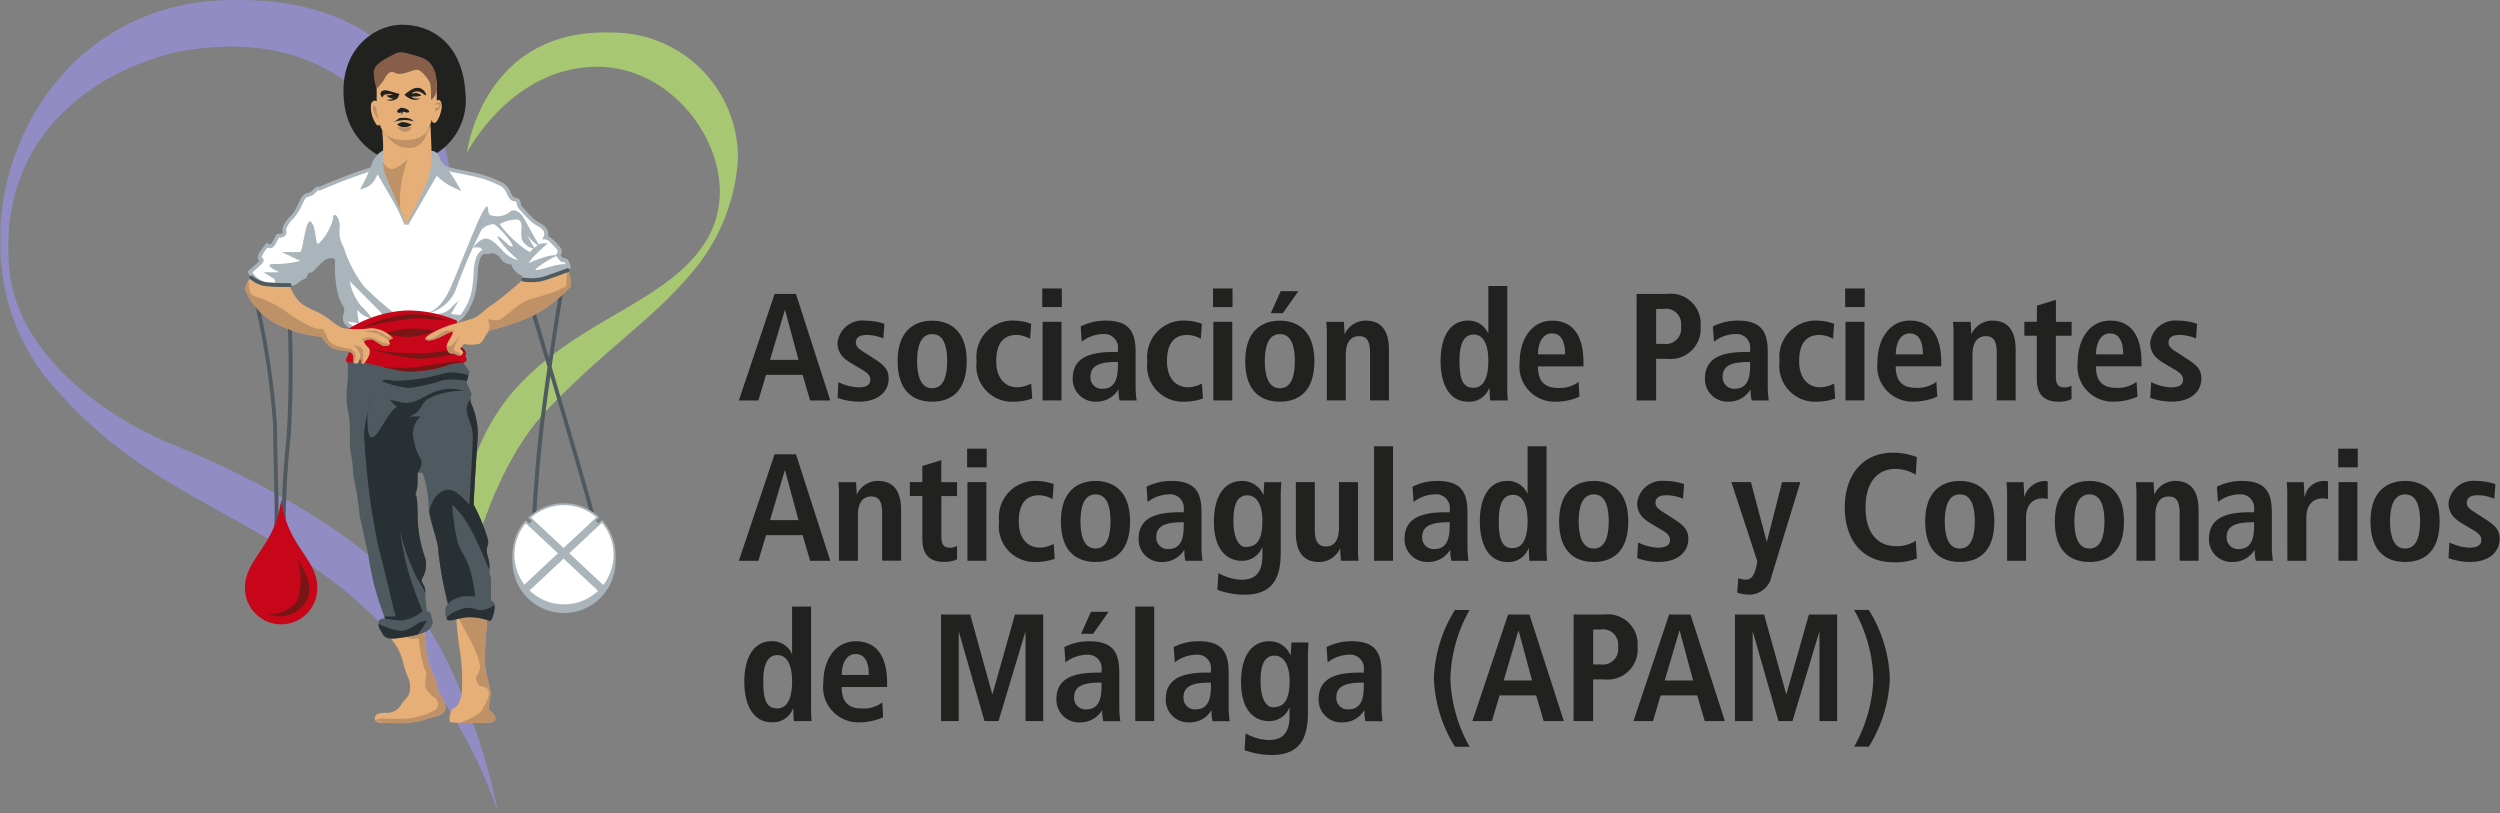 <svg xmlns="http://www.w3.org/2000/svg" xmlns:xlink="http://www.w3.org/1999/xlink" width="124.841" height="40.597" viewBox="0 0 124.841 40.597">
  <rect x="0" y="0" width="124.841" height="40.597" fill="#808080" stroke="none"/>
  <defs>
    <clipPath id="clip-path">
      <rect id="Rectángulo_3518" data-name="Rectángulo 3518" width="124.818" height="40.597" fill="none"/>
    </clipPath>
    <clipPath id="clip-path-2">
      <rect id="Rectángulo_3519" data-name="Rectángulo 3519" width="124.841" height="40.597" fill="none"/>
    </clipPath>
    <clipPath id="clip-path-3">
      <path id="Trazado_13350" data-name="Trazado 13350" d="M13.314,4.739a26.391,26.391,0,0,0-2.8,1.039c-.217,0-.133-.009-.322.176s-.395.1-.516.31a4.861,4.861,0,0,1-.539.934,1.516,1.516,0,0,0-.354.454c-.133.231.052.361-.133.455a.255.255,0,0,1-.174.034c-.043,0-.068-.009-.11.062a1.912,1.912,0,0,1-.242.418c-.107.109-.254,0-.254,0s-.375.432-.375.591.229.073,0,.3-.486.434-.486.434a1.259,1.259,0,0,0,.836.614,2.247,2.247,0,0,0,1.042-.1s.269.158.427,0a1.631,1.631,0,0,1,.436-.277.668.668,0,0,1,.16-.276c.05-.052.062-.037.078-.025s.048.032.171-.092c.219-.217.55-.626.875-.626s.329.073.329.5a5.354,5.354,0,0,0,.157,1.443c.135.438.3.519.3.728s-.151.516,0,.669a2.233,2.233,0,0,0,.366.279l4.852-.171a5.283,5.283,0,0,0,.571-.461,2.953,2.953,0,0,0,.607-1.418,7.684,7.684,0,0,1,.206-1.517c.146-.253.181-.253.375-.253s.231-.1.486,0,.267.228.422.382a.663.663,0,0,0,.452.137.52.52,0,0,0,.158.352,1.359,1.359,0,0,0,.375.254v.146a3.49,3.49,0,0,0,1.146-.1,9.249,9.249,0,0,0,1.039-.377s.1-.059,0-.231-.075-.171-.269-.171a1.4,1.4,0,0,1-.206-.245s.162-.2.012-.352-.432-.532-.644-.532a.4.4,0,0,0-.094-.471c-.233-.229-.317-.144-.7-.532s-.292-.329-.438-.475-.044-.423-.308-.423-.286-.571-.626-.74a5.757,5.757,0,0,0-1.539-.534,9.4,9.4,0,0,1-1.327-.311,4.777,4.777,0,0,0-1.09-.073c-1.014,0-2.332.073-2.332.073" transform="translate(-7.012 -4.666)" fill="none"/>
    </clipPath>
    <clipPath id="clip-path-5">
      <path id="Trazado_13372" data-name="Trazado 13372" d="M11.321,18.166a2.775,2.775,0,0,1,.617,1.231c.237.87.34.745.34,1.227s-.26.528-.42.8a.81.81,0,0,1-.76.448c-.375,0-.575.05-.575.286s.3.213.735.213a5.183,5.183,0,0,0,1.546-.1c.822-.3,1.026-.212,1.211-.53s-.4-.843-.4-1.247c0-.256-.3-.631-.452-1.284a8.353,8.353,0,0,1-.158-1.6Z" transform="translate(-10.524 -17.62)" fill="none"/>
    </clipPath>
    <clipPath id="clip-path-7">
      <path id="Trazado_13375" data-name="Trazado 13375" d="M13.142,19.062A10.028,10.028,0,0,1,13.237,21c0,.285-.141.82-.363.893s-.324.619-.213.726a13.159,13.159,0,0,0,2.086,0s.242-.1.137-.285a.986.986,0,0,0-.29-.329,3.017,3.017,0,0,1,.06-.658c.094-.322-.276-1.081-.276-1.805,0-.534.13-2.149.13-2.149l-1.553-.123a15.007,15.007,0,0,0,.187,1.8" transform="translate(-12.616 -17.265)" fill="none"/>
    </clipPath>
    <clipPath id="clip-path-9">
      <path id="Trazado_13382" data-name="Trazado 13382" d="M9.8,11.162a4.646,4.646,0,0,0,0,1.587c.18.64.027,1.51.158,2.172s.039.717.189,1.416.251,1.7.251,1.7.3,1.286.43,1.946a13.328,13.328,0,0,0,.832,3.116c-.3,0-.322.151-.322.151a.609.609,0,0,0,.114.473c.178.3.155.5,1.266.3.729-.128,1.071-.212,1.243-.512s0-.39,0-.55a.222.222,0,0,0-.226-.228s-.069-.658-.069-1-.285-.413-.142-.66a1.294,1.294,0,0,0,.139-.984,6.441,6.441,0,0,1-.381-2.211c0-.969-.114-.962-.114-.962a1.7,1.7,0,0,0,.114-.607v-.489h.242a5.074,5.074,0,0,1,.306,1.587c0,.793.491,1.736.491,2.38a18.926,18.926,0,0,0,.473,2.569l-.125.215a1.115,1.115,0,0,0,.069.559c.112.2.594-.094,1.135-.094a2.961,2.961,0,0,1,.978.171s.119.139.249-.43-.155-.571-.155-.571v-.85a1.31,1.31,0,0,0-.084-.58,1.871,1.871,0,0,0-.085-.808c-.148-.534.137-.414-.009-.907a9.367,9.367,0,0,0-.69-1.652s.1-1.958.208-3.325a3.8,3.8,0,0,0-.361-1.8.929.929,0,0,1,.059-.406l-.256-.576.146-.521-.438-.647L9.8,9.992Z" transform="translate(-9.722 -9.992)" fill="none"/>
    </clipPath>
    <clipPath id="clip-path-11">
      <path id="Trazado_13388" data-name="Trazado 13388" d="M9.856,9.623s.087.7.087.914a1.75,1.75,0,0,1-.226.6c0,.336.279.125.544.125s1.555.37,2.353.494a5.848,5.848,0,0,0,2.295-.347c.567-.151.7,0,.8-.169s-.1-.169-.014-.311-.215-.374-.215-.374l-.233-1.332a6.273,6.273,0,0,0-2.519-.507,6.062,6.062,0,0,0-2.869.907" transform="translate(-9.717 -8.716)" fill="none"/>
    </clipPath>
    <clipPath id="clip-path-13">
      <path id="Trazado_13395" data-name="Trazado 13395" d="M6.876,8.373A3.377,3.377,0,0,0,8.445,10.1a6.1,6.1,0,0,0,2.28.655,1.137,1.137,0,0,0,.722.635c.349.092.511.021.585.092.037.037.116.03.18.094.185.187-.025.454.165.511.217.066.254-.322.254-.322s.048.459.187.32.427-.582.217-.792-.217-.32-.217-.32a.782.782,0,0,1,.349-.091c.19,0,.471.329.712.329s.24-.141.24-.141l-.075-.125.219-.123a1.539,1.539,0,0,0-1.1-.5,4.632,4.632,0,0,1-1.37,0c-.438-.135-.7-.543-1.339-.824S9.589,9.1,9.3,8.6l-.226-.425L9,8.143A2.485,2.485,0,0,1,7.828,8.2a1.464,1.464,0,0,1-.647-.418,1.329,1.329,0,0,0-.3.589" transform="translate(-6.876 -7.784)" fill="none"/>
    </clipPath>
    <clipPath id="clip-path-15">
      <path id="Trazado_13400" data-name="Trazado 13400" d="M17.928,7.987a3.908,3.908,0,0,1-1.1.068c-.3.263-1.169,1.016-1.514,1.234-.422.265-.663.608-1.06.731s-.5.139-1.012.29-1.373.576-1.291.717.438.032.687-.082.607-.331.671-.265-.3.53-.3.7.092.366.213.366h.178a.293.293,0,0,0,.219.1c.137,0,.146-.014.2-.112s-.137-.221-.137-.221l.187-.242a1.861,1.861,0,0,0,.751,0c.244-.1.352-.592.585-.688a12.278,12.278,0,0,0,2.142-.744,7.355,7.355,0,0,0,1.811-1.389c.089-.157.057-.315,0-.6a1.469,1.469,0,0,0-.091-.274s-.518.215-1.133.4" transform="translate(-11.942 -7.583)" fill="none"/>
    </clipPath>
  </defs>
  <g id="APAM" transform="translate(0 0)">
    <g id="Grupo_5333" data-name="Grupo 5333" transform="translate(0.023 0)">
      <g id="Grupo_5332" data-name="Grupo 5332" clip-path="url(#clip-path)">
        <path id="Trazado_13343" data-name="Trazado 13343" d="M13.347,6.907S14.137.683,20.6.918A6.253,6.253,0,0,1,26.88,7.254a9.67,9.67,0,0,1-2.353,5.715c-1.99,2.348-4.187,3.682-7.115,6.724-3.479,3.614-4.456,10.454-4.456,10.454s-1.169-7.076,2.9-11.528c3.228-3.531,7.876-4.312,9.605-7.6,1.795-3.413-1.354-8.394-5.6-8.394-4.3,0-6.51,4.282-6.51,4.282" transform="translate(9.946 0.709)" fill="#a8c773" fill-rule="evenodd"/>
        <path id="Trazado_13344" data-name="Trazado 13344" d="M22.487,15.107c.82-5.5.279-15.539-11.352-15.093C1.016.4-3.05,12.548,2.487,19.083c4.468,5.274,8.976,6.1,14.237,10.02a24.774,24.774,0,0,1,8.134,11.434s-1.17-6.678-4.925-11.309c-1.955-2.414-6.978-5.278-11.176-6.973S.97,17.334.513,13.762C-.281,7.583,3.873,3.8,8.78,2.61c9.392-1.832,13.165,5.6,13.707,12.5" transform="translate(-0.023 -0.001)" fill="#918cc3" fill-rule="evenodd"/>
      </g>
    </g>
    <g id="Grupo_5335" data-name="Grupo 5335" transform="translate(0 0)">
      <g id="Grupo_5334" data-name="Grupo 5334" clip-path="url(#clip-path-2)">
        <path id="Trazado_13345" data-name="Trazado 13345" d="M11.687,7.364A3.374,3.374,0,0,1,9.673,4.525C9.383,1.91,11.223.695,12.557.695c1.7,0,3.07,1.158,3.177,3.465a3.126,3.126,0,0,1-1.478,2.974c-1.692,1.042-2.569.229-2.569.229" transform="translate(7.51 0.541)" fill="#212120"/>
        <path id="Trazado_13346" data-name="Trazado 13346" d="M13.314,4.738a26.1,26.1,0,0,0-2.8,1.041c-.219,0-.133-.012-.322.176s-.395.1-.516.31a4.929,4.929,0,0,1-.539.934,1.46,1.46,0,0,0-.352.454c-.133.229.05.361-.133.455s-.21-.037-.285.094a2.006,2.006,0,0,1-.244.42c-.107.107-.254,0-.254,0s-.375.432-.375.591.229.071,0,.3-.486.436-.486.436a1.259,1.259,0,0,0,.836.612,2.27,2.27,0,0,0,1.044-.1s.267.158.425,0a1.659,1.659,0,0,1,.436-.279.665.665,0,0,1,.158-.274c.117-.117.034.1.253-.117s.548-.628.875-.628.327.073.327.5a5.365,5.365,0,0,0,.158,1.443c.133.438.3.519.3.728s-.153.514,0,.669a2.2,2.2,0,0,0,.366.277l4.852-.169a5.337,5.337,0,0,0,.569-.461,2.953,2.953,0,0,0,.607-1.419,7.662,7.662,0,0,1,.206-1.516c.146-.254.181-.254.377-.254s.229-.094.484,0,.265.229.422.384a.675.675,0,0,0,.452.137.517.517,0,0,0,.158.35,1.388,1.388,0,0,0,.375.256v.144a3.435,3.435,0,0,0,1.146-.1,9.045,9.045,0,0,0,1.039-.375s.1-.06,0-.231-.073-.173-.267-.173a1.3,1.3,0,0,1-.208-.245s.162-.2.012-.35-.432-.532-.644-.532a.4.4,0,0,0-.094-.471c-.231-.229-.317-.146-.7-.534s-.292-.327-.438-.473-.044-.425-.306-.425-.288-.569-.628-.74a5.816,5.816,0,0,0-1.54-.534,9.385,9.385,0,0,1-1.323-.311,24.2,24.2,0,0,0-3.424,0" transform="translate(5.461 3.634)" fill="#fff"/>
      </g>
    </g>
    <g id="Grupo_5337" data-name="Grupo 5337" transform="translate(12.473 8.299)">
      <g id="Grupo_5336" data-name="Grupo 5336" clip-path="url(#clip-path-3)">
        <path id="Trazado_13347" data-name="Trazado 13347" d="M12.158,11.445l-.905-.125-.635-2.707L9.362,9.57,8.019,9.554l-.078-.315L7.4,8.9h.8s-.969-.413-.237-.413a5.019,5.019,0,0,0,1.263-.153l-.911-.441h.911c.141,0,.265-1.786.548-1.5s.194,1.256.388,1.06a2.588,2.588,0,0,0,.708-1.236c0-.39.336-.125.336.441a1.461,1.461,0,0,0,.189.98,6.306,6.306,0,0,0,1.021,1.973c.64.64,1.444,1.29,1.444,1.29l.213.194-.6.107s.1.018-.555-.637L11.7,9.341a2.7,2.7,0,0,0,.566,1.238,3.632,3.632,0,0,1,.535.619.988.988,0,0,1-.639-.343c-.164-.283,0,.591,0,.591" transform="translate(-6.71 -3.604)" fill="#a9b4bb"/>
        <path id="Trazado_13348" data-name="Trazado 13348" d="M11.861,11.169s.813.053,1.414-1.343,1.272-3.2,1.608-3.782.183.014.336.169a.978.978,0,0,0,.989-.135c.221-.221.5.034.6.135s.4.7.566.978l.375.653a3.2,3.2,0,0,1-.676-.617c-.139-.238.4.687.4.687a.87.87,0,0,1-.608-.386c-.2-.34.141-1.078-.318-1.078a1.729,1.729,0,0,0-.831.233,4.849,4.849,0,0,0,.6.687,4.776,4.776,0,0,0,.9.706s.407-.439.655-.439h.245s-.265.228-.566.528a2.692,2.692,0,0,0-.395.462s.413-.18.8-.3a1.791,1.791,0,0,1,.667-.092,5.186,5.186,0,0,0-1.11.69c-.116.2.884-.244,1.414-.244s.53.372.53.372l-2.723.617L14.9,8.464s.053-.619-.229-.619h-.283s.334-.441.617-.441.5.231.815.548a1.5,1.5,0,0,0,.831.53,5.564,5.564,0,0,1-.991-1.06c-.244-.422.494.3.494.3.69.425-.555-1.039-.738-1.039a.882.882,0,0,0-.6.261,26.7,26.7,0,0,0-1.24,2.864,1.954,1.954,0,0,1-1.711,1.361" transform="translate(-3.236 -3.787)" fill="#a9b4bb"/>
        <path id="Trazado_13349" data-name="Trazado 13349" d="M12.214,9.118a1.056,1.056,0,0,0,.715-.229c.256-.256.477-.461.477-.461l-.4.69.929.1-.639.631Z" transform="translate(-2.961 -1.736)" fill="#a9b4bb"/>
      </g>
    </g>
    <g id="Grupo_5339" data-name="Grupo 5339" transform="translate(0 0)">
      <g id="Grupo_5338" data-name="Grupo 5338" clip-path="url(#clip-path-2)">
        <path id="Trazado_13351" data-name="Trazado 13351" d="M12.221,12.917,12.2,12.9a2.316,2.316,0,0,1-.386-.293.564.564,0,0,1-.059-.532,1.09,1.09,0,0,0,.03-.206.442.442,0,0,0-.087-.229,2.03,2.03,0,0,1-.208-.47A5.232,5.232,0,0,1,11.324,9.7c0-.4,0-.4-.231-.4s-.505.283-.7.489l-.1.11c-.082.082-.169.157-.258.123a.579.579,0,0,0-.128.224l-.012.046-.043.018a1.626,1.626,0,0,0-.406.26.438.438,0,0,1-.5.037,2.4,2.4,0,0,1-1.051.092,1.352,1.352,0,0,1-.907-.663l-.037-.069.062-.052s.253-.2.477-.429c.028-.028.046-.05.059-.064a.2.2,0,0,1-.087-.171c0-.18.306-.546.4-.653l.059-.068.071.052s.084.057.13.011a.964.964,0,0,0,.153-.254c.025-.052.048-.1.075-.146a.182.182,0,0,1,.2-.109.181.181,0,0,0,.121-.023c.039-.02.039-.02.032-.094a.5.5,0,0,1,.062-.324,1.54,1.54,0,0,1,.368-.473,2.883,2.883,0,0,0,.395-.663c.05-.1.092-.189.128-.251a.458.458,0,0,1,.308-.213.454.454,0,0,0,.224-.116c.046-.046.075-.08.1-.1.082-.094.109-.1.26-.1h.009a26.872,26.872,0,0,1,2.793-1.037l.023,0a23.12,23.12,0,0,1,3.461.005,3.865,3.865,0,0,0,.678.178c.149.028.343.066.635.13a5.9,5.9,0,0,1,1.564.543.969.969,0,0,1,.384.473c.066.132.126.256.2.256.235,0,.277.174.306.29a.354.354,0,0,0,.069.164,1.182,1.182,0,0,1,.109.121,3.734,3.734,0,0,0,.329.352,1.686,1.686,0,0,0,.427.331,1.062,1.062,0,0,1,.276.2.506.506,0,0,1,.153.47,1.581,1.581,0,0,1,.48.416q.061.069.107.117a.337.337,0,0,1,.036.418,1.557,1.557,0,0,0,.132.149.248.248,0,0,1,.279.165l.03.055c.117.2.028.326-.034.363a9.369,9.369,0,0,1-1.06.386,3.58,3.58,0,0,1-1.183.1l-.087-.009v-.173a1.426,1.426,0,0,1-.349-.247.628.628,0,0,1-.174-.324.678.678,0,0,1-.434-.164,1.24,1.24,0,0,1-.128-.153.485.485,0,0,0-.26-.208.355.355,0,0,0-.265-.02.76.76,0,0,1-.185.025c-.174,0-.174,0-.293.2a2.271,2.271,0,0,0-.121.758c-.016.222-.034.475-.073.726a3.046,3.046,0,0,1-.633,1.473,5.417,5.417,0,0,1-.583.471l-.023.016Zm-1.128-3.81c.425,0,.425.174.425.594a5.136,5.136,0,0,0,.153,1.416,1.877,1.877,0,0,0,.192.427.631.631,0,0,1,.114.327,1.2,1.2,0,0,1-.036.245c-.03.142-.06.288.007.356a2.124,2.124,0,0,0,.322.249l4.794-.169a4.861,4.861,0,0,0,.535-.434,2.842,2.842,0,0,0,.578-1.364c.037-.242.055-.491.071-.71A2.24,2.24,0,0,1,18.4,9.2c.158-.276.224-.3.461-.3A.535.535,0,0,0,19,8.883a.531.531,0,0,1,.377.027.678.678,0,0,1,.349.274.864.864,0,0,0,.109.132.561.561,0,0,0,.377.107l.107-.005,0,.107a.424.424,0,0,0,.128.279,1.291,1.291,0,0,0,.347.235l.059.025v.119a3.336,3.336,0,0,0,1.021-.1,9.3,9.3,0,0,0,1.01-.365c0-.011.005-.043-.028-.1l-.032-.055a.4.4,0,0,0-.039-.064.8.8,0,0,0-.112,0h-.041L22.6,9.465a1.314,1.314,0,0,1-.222-.265l-.034-.059.043-.052c.009-.012.1-.137.02-.221l-.116-.125c-.126-.142-.336-.379-.461-.379h-.165l.08-.144a.3.3,0,0,0-.078-.356.9.9,0,0,0-.233-.171,1.78,1.78,0,0,1-.47-.363,4.279,4.279,0,0,1-.345-.368.871.871,0,0,0-.092-.1A.508.508,0,0,1,20.4,6.6c-.028-.121-.041-.142-.117-.142-.192,0-.285-.185-.374-.363a.779.779,0,0,0-.3-.386A5.6,5.6,0,0,0,18.1,5.187c-.29-.064-.482-.1-.63-.13a3.923,3.923,0,0,1-.706-.185,22.08,22.08,0,0,0-3.374,0,26.072,26.072,0,0,0-2.768,1.03l-.021.012h-.06a.368.368,0,0,0-.084,0l-.027.032c-.023.027-.055.064-.107.114a.658.658,0,0,1-.3.165c-.1.028-.153.048-.2.123s-.076.144-.123.24a2.939,2.939,0,0,1-.432.715,1.426,1.426,0,0,0-.338.432.3.3,0,0,0-.036.21.25.25,0,0,1-.137.285.366.366,0,0,1-.235.044l0,0-.009.012c-.023.041-.044.087-.068.133a1.065,1.065,0,0,1-.19.308.272.272,0,0,1-.3.053,1.518,1.518,0,0,0-.3.468c0,.011,0,.011.023.027a.163.163,0,0,1,.08.119c.005.073-.046.141-.13.226-.164.162-.336.311-.427.388a1.131,1.131,0,0,0,.724.5,2.224,2.224,0,0,0,.994-.1l.043-.018L9,10.418s.206.116.306.016a1.661,1.661,0,0,1,.427-.281A.78.78,0,0,1,9.9,9.879a.158.158,0,0,1,.18-.052.676.676,0,0,0,.071-.064c.032-.032.068-.069.1-.107.221-.233.521-.55.841-.55" transform="translate(5.407 3.591)" fill="#a9b4bb"/>
        <path id="Trazado_13352" data-name="Trazado 13352" d="M11.16,4.289a1.049,1.049,0,0,0-.452.576,7.193,7.193,0,0,1-.491,1.1.867.867,0,0,0,.471-.4,1.117,1.117,0,0,0,.183-.438s.5.868.861,1.489a10.8,10.8,0,0,1,.6,1.24s-.918-2.1-1.06-2.5a3.568,3.568,0,0,1-.117-1.067" transform="translate(7.957 3.339)" fill="#a9b4bb"/>
        <path id="Trazado_13353" data-name="Trazado 13353" d="M12.333,7.969c-.011-.021-.078-.18-.176-.406s-.253-.527-.423-.824l-.751-1.3a2.544,2.544,0,0,1-.126.247.957.957,0,0,1-.528.443l-.221.06.109-.2A6.821,6.821,0,0,0,10.7,4.919a1.153,1.153,0,0,1,.5-.639l.153-.087-.007.176a3.441,3.441,0,0,0,.11,1.03c.1.286.61,1.46.882,2.09.11.24.176.4.178.406Zm-1.46-2.953a5.457,5.457,0,0,1-.324.756.809.809,0,0,0,.139-.181A1.167,1.167,0,0,0,10.86,5.2Zm.028-.1.473.815c-.048-.116-.084-.206-.1-.265a3.058,3.058,0,0,1-.123-.9.883.883,0,0,0-.245.354" transform="translate(7.872 3.265)" fill="#a9b4bb"/>
        <path id="Trazado_13354" data-name="Trazado 13354" d="M12.662,4.289a.3.3,0,0,1,.27.158c.1.171,0,.181.245.425a8.679,8.679,0,0,1,.747,1.115,3.1,3.1,0,0,1-.9-.6c-.137-.238-.091-.157-.091-.157l-1.524,2.62s.744-1.409.993-2.026a3.239,3.239,0,0,0,.261-1.54" transform="translate(8.884 3.339)" fill="#a9b4bb"/>
        <path id="Trazado_13355" data-name="Trazado 13355" d="M11.53,7.948l-.169-.094c.007-.014.744-1.412.987-2.017A3.218,3.218,0,0,0,12.6,4.346l-.014-.1.1-.007a.4.4,0,0,1,.363.206.563.563,0,0,1,.066.162c.014.059.027.1.165.244a8.639,8.639,0,0,1,.761,1.135l.155.267-.279-.13a2.988,2.988,0,0,1-.945-.635l-.007-.012Zm1.553-2.67.062.109a1.846,1.846,0,0,0,.562.406,5.884,5.884,0,0,0-.559-.808.637.637,0,0,1-.217-.331.386.386,0,0,0-.044-.116.22.22,0,0,0-.08-.082,3.5,3.5,0,0,1-.21,1.272l.267-.461c-.011-.044.007-.062.05-.087L13,5.132Z" transform="translate(8.848 3.297)" fill="#a9b4bb"/>
        <path id="Trazado_13356" data-name="Trazado 13356" d="M11.5,6.492l-.178-.407c-.1-.212.178.407.178.407" transform="translate(8.798 4.703)" fill="#e6af77"/>
        <path id="Trazado_13357" data-name="Trazado 13357" d="M13.2,4.98c0-.347-.055-1.482-.055-1.482-.1.32-.345.779-1.286.779a1.186,1.186,0,0,1-1.131-.534,8.263,8.263,0,0,1,.053.872l-.012.293a3.583,3.583,0,0,0,.117,1.064c.1.29.608,1.462.882,2.092.112.244.178.407.178.407s.744-1.409.993-2.026A3.67,3.67,0,0,0,13.206,5.2c-.007-.078-.011-.157-.011-.224" transform="translate(8.351 2.723)" fill="#e6af77"/>
        <path id="Trazado_13358" data-name="Trazado 13358" d="M10.775,3.819s.5.784,1.138.784a.864.864,0,0,0,.879-.432,3.28,3.28,0,0,0,.26-.6Z" transform="translate(8.391 2.78)" fill="#be9166"/>
        <path id="Trazado_13359" data-name="Trazado 13359" d="M10.752,4.593a.565.565,0,0,0,.354.358c.3.114.895-.491.895-.491a5.7,5.7,0,0,0-.381,2.57c-.092-.219-.724-1.711-.76-1.807a2.615,2.615,0,0,1-.109-.63" transform="translate(8.373 3.473)" fill="#be9166"/>
        <path id="Trazado_13360" data-name="Trazado 13360" d="M10.7,2.825v.818a.14.14,0,0,0-.19,0c-.076.06-.1.094-.1.333a1.559,1.559,0,0,0,.286.834.121.121,0,0,0,.174,0s.117.77,1.222.77c1.208,0,1.259-.752,1.355-1,.046.046-.005.135.146.135s.358-.548.358-.825-.139-.386-.247-.277V2.729c0-.229-.555-.786-.555-.786L11.7,1.824l-.619.2Z" transform="translate(8.109 1.42)" fill="#e6af77"/>
        <path id="Trazado_13361" data-name="Trazado 13361" d="M10.637,3.287a2.844,2.844,0,0,0,.349-.42c.1-.174.183-.35.35-.406s.181.087.452.087.66-.206.873-.206.53.452.626.619.044.957.089.88a.747.747,0,0,0,.269-.546c0-.35.041-1.32-.832-1.588s-.993-.318-1.366-.112-.93.45-.952.85a2.423,2.423,0,0,0,.142.841" transform="translate(8.171 1.142)" fill="#865e49"/>
        <path id="Trazado_13362" data-name="Trazado 13362" d="M10.792,2.9a.24.24,0,0,1-.11-.192c0-.126.133-.174.245-.174s.658.183.715.183c-.08.08-.032.226-.263.3a.588.588,0,0,1-.4,0s.277-.012.342-.076a.46.46,0,0,1-.342-.148,1.812,1.812,0,0,0,.333-.043.968.968,0,0,0-.413,0,.182.182,0,0,0-.11.151" transform="translate(8.319 1.973)" fill="#212120"/>
        <path id="Trazado_13363" data-name="Trazado 13363" d="M11.359,2.8s.381-.334.612-.334a.447.447,0,0,1,.468.377c-.165-.036-.256-.244-.539-.189-.151.032-.107.032-.16.082.041.071.064-.055.247,0s.212.107.212.107a.975.975,0,0,1-.3.06h-.215a.43.43,0,0,0,.277.1h.176a.582.582,0,0,1-.509,0c-.254-.135-.27-.2-.27-.2" transform="translate(8.846 1.921)" fill="#212120"/>
        <path id="Trazado_13364" data-name="Trazado 13364" d="M11.373,3.406V3.247s-.128.08-.206,0,.126-.222.206-.222.374.071.374.19-.3,0-.3,0Z" transform="translate(8.682 2.355)" fill="#212120"/>
        <path id="Trazado_13365" data-name="Trazado 13365" d="M11.029,3.521a.52.52,0,0,0,.212-.11c.076-.076.112-.1.3-.1a.742.742,0,0,1,.466.109.238.238,0,0,0,.151.082,2.512,2.512,0,0,0-.541-.082,2.573,2.573,0,0,0-.587.107" transform="translate(8.589 2.574)" fill="#212120"/>
        <path id="Trazado_13366" data-name="Trazado 13366" d="M11.149,3.562a.435.435,0,0,1,.3-.135,1.184,1.184,0,0,1,.432.135.62.62,0,0,1-.731,0" transform="translate(8.683 2.668)" fill="#212120"/>
        <path id="Trazado_13367" data-name="Trazado 13367" d="M11.149,3.57h.731a.358.358,0,0,1-.322.242.579.579,0,0,1-.409-.242" transform="translate(8.683 2.78)" fill="#be9166"/>
        <path id="Trazado_13368" data-name="Trazado 13368" d="M12.188,2.994a.31.31,0,0,1,.206-.114c.116,0,.169.092.073.258a.362.362,0,0,1-.212.19s0-.19-.068-.19h.164s.144-.08.08-.144-.244,0-.244,0" transform="translate(9.492 2.242)" fill="#be9166"/>
        <path id="Trazado_13369" data-name="Trazado 13369" d="M10.468,3.146s-.027-.176.048-.176.141.1.141.219a.337.337,0,0,0,.053.237c.043.043,0,.187,0,.187l-.16-.279a.727.727,0,0,1-.082-.187" transform="translate(8.149 2.312)" fill="#be9166"/>
        <path id="Trazado_13370" data-name="Trazado 13370" d="M13.005,17.62a8.378,8.378,0,0,0,.158,1.6c.158.651.454,1.026.454,1.284,0,.4.582.929.4,1.247s-.39.235-1.211.53a5.246,5.246,0,0,1-1.546.094c-.434,0-.735.025-.735-.213s.2-.286.575-.286a.814.814,0,0,0,.761-.448c.158-.276.42-.326.42-.806s-.1-.356-.342-1.224a2.791,2.791,0,0,0-.617-1.233Z" transform="translate(8.196 13.721)" fill="#e6af77"/>
      </g>
    </g>
    <g id="Grupo_5341" data-name="Grupo 5341" transform="translate(18.72 31.342)">
      <g id="Grupo_5340" data-name="Grupo 5340" clip-path="url(#clip-path-5)">
        <path id="Trazado_13371" data-name="Trazado 13371" d="M12.1,17.984a.676.676,0,0,0,.477.078c.2-.075.155.18.155.18a6.3,6.3,0,0,0,.281,1.341c.153.265.028.384.028.761s.509.7.509.7a.394.394,0,0,1,0,.582,3.727,3.727,0,0,1-1.962.436c-.64,0-.921-.039-1.062.1a11.314,11.314,0,0,0,2.282.261L13.842,22l.406-.683-1.016-3.561Z" transform="translate(-10.527 -17.514)" fill="#be9166"/>
      </g>
    </g>
    <g id="Grupo_5343" data-name="Grupo 5343" transform="translate(0 0)">
      <g id="Grupo_5342" data-name="Grupo 5342" clip-path="url(#clip-path-2)">
        <path id="Trazado_13373" data-name="Trazado 13373" d="M12.956,17.265a14.972,14.972,0,0,0,.187,1.8,10.059,10.059,0,0,1,.1,1.934c0,.285-.144.822-.365.893s-.324.621-.215.728a13.181,13.181,0,0,0,2.088,0s.242-.1.137-.286A.979.979,0,0,0,14.593,22a3.059,3.059,0,0,1,.062-.658c.094-.322-.276-1.081-.276-1.805,0-.534.13-2.149.13-2.149Z" transform="translate(9.825 13.445)" fill="#e6af77"/>
      </g>
    </g>
    <g id="Grupo_5345" data-name="Grupo 5345" transform="translate(22.441 30.71)">
      <g id="Grupo_5344" data-name="Grupo 5344" clip-path="url(#clip-path-7)">
        <path id="Trazado_13374" data-name="Trazado 13374" d="M12.887,17.4a1.978,1.978,0,0,1,.663-.068c.322.034.651-.023.84.165a8.113,8.113,0,0,1,.281,1.955l.2,4.143-1.989-.984s.941-.292,1.158-.669.626-1.037.018-1.154c-.229-.046-.121.036-.283-.245s.253-.436.137-.916a5.819,5.819,0,0,0-.6-1.409c-.219-.381-.434-.818-.434-.818" transform="translate(-12.405 -17.216)" fill="#be9166"/>
      </g>
    </g>
    <g id="Grupo_5347" data-name="Grupo 5347" transform="translate(0 0)">
      <g id="Grupo_5346" data-name="Grupo 5346" clip-path="url(#clip-path-2)">
        <path id="Trazado_13376" data-name="Trazado 13376" d="M9.8,9.992l5.637.153.439.646-.148.523.258.576a.905.905,0,0,0-.06.406,3.79,3.79,0,0,1,.361,1.795c-.114,1.366-.208,3.325-.208,3.325a9.524,9.524,0,0,1,.692,1.652c.146.494-.141.374.005.909a1.851,1.851,0,0,1,.087.806,1.315,1.315,0,0,1,.084.582v.85s.285,0,.155.569-.249.43-.249.43a2.984,2.984,0,0,0-.977-.169c-.543,0-1.025.29-1.137.094a1.145,1.145,0,0,1-.069-.56l.125-.215a18.926,18.926,0,0,1-.473-2.569c0-.642-.491-1.587-.491-2.38a5.074,5.074,0,0,0-.306-1.587h-.242v.491a1.692,1.692,0,0,1-.114.6s.114-.007.114.964a6.462,6.462,0,0,0,.381,2.209,1.292,1.292,0,0,1-.139.984c-.141.247.142.32.142.66s.069,1,.069,1a.224.224,0,0,1,.228.228c0,.162.173.249,0,.55s-.516.384-1.243.512c-1.115.2-1.092,0-1.268-.3a.612.612,0,0,1-.116-.471s.02-.151.324-.151a13.465,13.465,0,0,1-.832-3.116c-.133-.662-.43-1.948-.43-1.948s-.1-1-.251-1.7-.057-.756-.189-1.418.023-1.53-.158-2.172a4.646,4.646,0,0,1,0-1.587Z" transform="translate(7.571 7.781)" fill="#4f5a60"/>
      </g>
    </g>
    <g id="Grupo_5349" data-name="Grupo 5349" transform="translate(17.293 17.773)">
      <g id="Grupo_5348" data-name="Grupo 5348" clip-path="url(#clip-path-9)">
        <path id="Trazado_13377" data-name="Trazado 13377" d="M15.25,10.7a2.336,2.336,0,0,0-1.363-.217,9.693,9.693,0,0,1-2.588.395c-.653-.139-.557.028-.557.028a4.437,4.437,0,0,0,1.323.327,7.778,7.778,0,0,0,1.683-.388,3.707,3.707,0,0,1,1.5.11Z" transform="translate(-8.931 -9.632)" fill="#283034"/>
        <path id="Trazado_13378" data-name="Trazado 13378" d="M15.178,11.006a2.133,2.133,0,0,0-1.243,0c-.752.2-1.106.751-1.9.573s-.534-.119-.534-.119l.368.375s-.165-.069-.731.909-.744.633-.744-.178a2.6,2.6,0,0,1,.2-1.165,8.432,8.432,0,0,0-.375,1.724,36.36,36.36,0,0,0,.712,5.664c.436,1.66.792,3.241.792,3.241s.148.256,0,.256h-.969a7.613,7.613,0,0,0,1.345.2,1.918,1.918,0,0,0,1.042-.473s-.379-.889-.671-1.839A15.432,15.432,0,0,1,12.017,18a11.328,11.328,0,0,0,.85,2.391A4.354,4.354,0,0,1,13.4,21.4l-.256-5.55-.242-.74s.308-.42.144-.7a2.672,2.672,0,0,1-.343-.948,1.143,1.143,0,0,1,.343-1.165h-.573a1.015,1.015,0,0,0,.573-.434c.2-.34.2-.375.724-.614a4.292,4.292,0,0,1,1.412-.237" transform="translate(-9.334 -9.27)" fill="#283034"/>
        <path id="Trazado_13379" data-name="Trazado 13379" d="M14.566,11.031s-.608.265-.608.788.3.74.3,1.412-.162,2.994-.162,3.383c-.406-.406-.8-.909-1.3-.7-.763.324-.793,1.56-.793,1.56l1.012,4.077a1.6,1.6,0,0,1,.77-.363h.592a7.3,7.3,0,0,0-.281-1.4c-.233-.77-.47-.731-.647-1.542a10.878,10.878,0,0,1-.213-1.633,4.528,4.528,0,0,1,.861,1.121c.443.765,1.153,2.524,1.153,2.524a9.7,9.7,0,0,0,0-2.583c-.221-.712-.687-6.645-.687-6.645" transform="translate(-7.943 -9.183)" fill="#283034"/>
        <path id="Trazado_13380" data-name="Trazado 13380" d="M14.931,16.974a1.164,1.164,0,0,1-.655.281c-.334,0-.535-.263-1.165,0s-.567.446-.567.446l.276.58,2.311-.256Z" transform="translate(-7.525 -4.555)" fill="#283034"/>
        <path id="Trazado_13381" data-name="Trazado 13381" d="M10.508,17.464a3.482,3.482,0,0,0,1.3.468c.514,0,.9-.468,1.1-.468s.3-.18.068.233a4.983,4.983,0,0,1-.738.886l-1.329-.1Z" transform="translate(-9.109 -4.203)" fill="#283034"/>
      </g>
    </g>
    <g id="Grupo_5351" data-name="Grupo 5351" transform="translate(0 0)">
      <g id="Grupo_5350" data-name="Grupo 5350" clip-path="url(#clip-path-2)">
        <path id="Trazado_13383" data-name="Trazado 13383" d="M9.855,9.623a6.064,6.064,0,0,1,2.871-.907,6.269,6.269,0,0,1,2.517.507l.233,1.332s.3.231.217.375.11.142.012.311-.229.016-.8.169a5.886,5.886,0,0,1-2.3.345c-.8-.123-2.086-.494-2.352-.494s-.544.212-.544-.123a1.763,1.763,0,0,0,.226-.6c0-.213-.089-.914-.089-.914" transform="translate(7.568 6.787)" fill="#c7061a"/>
      </g>
    </g>
    <g id="Grupo_5353" data-name="Grupo 5353" transform="translate(17.284 15.503)">
      <g id="Grupo_5352" data-name="Grupo 5352" clip-path="url(#clip-path-11)">
        <path id="Trazado_13384" data-name="Trazado 13384" d="M10.1,9.528a8.774,8.774,0,0,1,2.323-.7,4.656,4.656,0,0,1,1.77.208c.631.192-.541-.016-1.318-.016a18.185,18.185,0,0,0-2.775.507" transform="translate(-9.416 -8.632)" fill="#781616"/>
        <path id="Trazado_13385" data-name="Trazado 13385" d="M10.813,9.468a4.523,4.523,0,0,1,1.331-.242,5.509,5.509,0,0,1,1.162.121,5.171,5.171,0,0,1-1.325.3,5.527,5.527,0,0,1-1.167-.178" transform="translate(-8.863 -8.319)" fill="#781616"/>
        <path id="Trazado_13386" data-name="Trazado 13386" d="M10.413,9.838a10.46,10.46,0,0,0,2.222.212,8.419,8.419,0,0,0,2.3-.3l.407.151a11.3,11.3,0,0,1-2.465.432,10.013,10.013,0,0,1-2.462-.494" transform="translate(-9.175 -7.912)" fill="#781616"/>
        <path id="Trazado_13387" data-name="Trazado 13387" d="M10.7,10.408a7.536,7.536,0,0,0,1.96,0c.961-.148,1.645-.27,1.825-.27a3.11,3.11,0,0,1,.639.167l-2.853.786Z" transform="translate(-8.955 -7.609)" fill="#781616"/>
      </g>
    </g>
    <g id="Grupo_5355" data-name="Grupo 5355" transform="translate(0 0)">
      <g id="Grupo_5354" data-name="Grupo 5354" clip-path="url(#clip-path-2)">
        <path id="Trazado_13389" data-name="Trazado 13389" d="M8.525,24.075c-.094,0-.1-.084-.253-1.48a21.6,21.6,0,0,1-.1-2.883c.005-.194.007-.375.007-.546,0-.34-.012-.868-.028-1.478-.02-.838-.044-1.786-.044-2.624a39.107,39.107,0,0,0-.994-6.478L7.3,8.541a39.145,39.145,0,0,1,1,6.523c0,.834.025,1.782.046,2.618.016.612.028,1.142.028,1.483,0,.173,0,.354-.005.55a20.866,20.866,0,0,0,.1,2.858c.125,1.179.155,1.348.162,1.371l-.085.023h.092l-.094.107H8.525M9,23.991a16.2,16.2,0,0,1-.468-3.008v-.26a43.516,43.516,0,0,1,.245-5.15A54.815,54.815,0,0,0,8.77,8.722l.194-.011A54.721,54.721,0,0,1,8.975,15.6a42.623,42.623,0,0,0-.244,5.125v.261a16.484,16.484,0,0,0,.462,2.96Zm12.113-1.768-.194-.005c0-.034.087-3.387.423-6.509.119-1.114.293-2.407.466-3.611-.548-1.85-.987-3.317-1-3.355L21,8.688c.011.034.388,1.295.879,2.951.29-1.974.562-3.606.566-3.632l.192.032c-.005.028-.315,1.891-.626,4.045.822,2.768,1.882,6.373,2.126,7.346a12.276,12.276,0,0,1,.414,2.723h-.194a12.416,12.416,0,0,0-.409-2.675c-.231-.925-1.2-4.232-2-6.934-.151,1.078-.3,2.2-.406,3.184-.334,3.115-.422,6.46-.422,6.494" transform="translate(5.535 6.235)" fill="#4f5a60"/>
        <path id="Trazado_13390" data-name="Trazado 13390" d="M7.18,7.784a1.335,1.335,0,0,0-.3.591A3.373,3.373,0,0,0,8.445,10.1a6.038,6.038,0,0,0,2.279.653,1.149,1.149,0,0,0,.726.637c.347.092.507.021.582.092.039.039.117.032.181.1.183.185-.025.452.165.511.215.064.254-.324.254-.324s.046.459.187.32.427-.582.217-.79-.217-.322-.217-.322a.782.782,0,0,1,.349-.091c.19,0,.471.331.71.331s.24-.142.24-.142l-.073-.125.219-.123a1.539,1.539,0,0,0-1.1-.5,4.645,4.645,0,0,1-1.371,0c-.436-.135-.7-.541-1.338-.824S9.589,9.1,9.3,8.6l-.226-.427L9,8.145A2.48,2.48,0,0,1,7.829,8.2a1.447,1.447,0,0,1-.649-.418" transform="translate(5.355 6.061)" fill="#e6af77"/>
      </g>
    </g>
    <g id="Grupo_5357" data-name="Grupo 5357" transform="translate(12.231 13.846)">
      <g id="Grupo_5356" data-name="Grupo 5356" clip-path="url(#clip-path-13)">
        <path id="Trazado_13391" data-name="Trazado 13391" d="M6.479,9.239l.948-1.6s-.229,1.1.263,1.213a5.453,5.453,0,0,1,1.606.8,6.451,6.451,0,0,0,1.323.767.993.993,0,0,0,.462.048l.189.349a.57.57,0,0,0,.356.441,1.8,1.8,0,0,0,.708.189c.123,0,.224.046.34.245s-.112.731-.112.731L8.183,10.386Z" transform="translate(-7.185 -7.898)" fill="#be9166"/>
        <path id="Trazado_13392" data-name="Trazado 13392" d="M10.259,10.286s.039-.091-.066-.274a1.644,1.644,0,0,0-.269-.333s.352.057.448.224a1.777,1.777,0,0,1,0,.729l-.151.089Z" transform="translate(-4.502 -6.308)" fill="#be9166"/>
        <path id="Trazado_13393" data-name="Trazado 13393" d="M10.406,9.764l-.253-.181a.705.705,0,0,1,.491-.1c.231.064.535.281.665.281a2.094,2.094,0,0,1,.4.08l-.381.224-.635-.3Z" transform="translate(-4.324 -6.473)" fill="#be9166"/>
        <path id="Trazado_13394" data-name="Trazado 13394" d="M10.153,9.326l.679-.048a2.082,2.082,0,0,1,.507.244.4.4,0,0,0,.333.092.276.276,0,0,1,.2.11l-.157.092-.219-.037a2.01,2.01,0,0,0-.6-.365,5.979,5.979,0,0,0-.735-.089" transform="translate(-4.324 -6.621)" fill="#be9166"/>
      </g>
    </g>
    <g id="Grupo_5359" data-name="Grupo 5359" transform="translate(0 0)">
      <g id="Grupo_5358" data-name="Grupo 5358" clip-path="url(#clip-path-2)">
        <path id="Trazado_13396" data-name="Trazado 13396" d="M16.825,8.054c-.3.261-1.169,1.014-1.516,1.234-.42.267-.662.608-1.058.733s-.5.137-1.012.288-1.373.576-1.293.717.438.034.688-.08.607-.333.671-.267-.3.53-.3.7.094.365.215.365h.178a.293.293,0,0,0,.219.1c.137,0,.144-.012.2-.112s-.137-.219-.137-.219l.187-.244a1.828,1.828,0,0,0,.751,0c.244-.1.352-.592.585-.688a12.222,12.222,0,0,0,2.14-.742,7.331,7.331,0,0,0,1.813-1.391c.089-.155.057-.317,0-.6a1.482,1.482,0,0,0-.091-.272s-.518.213-1.133.4a3.838,3.838,0,0,1-1.1.068" transform="translate(9.299 5.906)" fill="#e6af77"/>
      </g>
    </g>
    <g id="Grupo_5361" data-name="Grupo 5361" transform="translate(21.242 13.488)">
      <g id="Grupo_5360" data-name="Grupo 5360" clip-path="url(#clip-path-15)">
        <path id="Trazado_13397" data-name="Trazado 13397" d="M11.985,9.626a.326.326,0,0,0,.326.053c.189-.071.6-.4.783-.4h.34l-.2.212s-.825.47-1.033.423a.506.506,0,0,1-.311-.221Z" transform="translate(-11.986 -6.262)" fill="#be9166"/>
        <path id="Trazado_13398" data-name="Trazado 13398" d="M13.275,9.378s-.4.612-.521.612a1.162,1.162,0,0,1-.267-.041l.078.413.651.181a.159.159,0,0,0,.014-.189c-.06-.109-.224-.075-.281-.174s.326-.8.326-.8" transform="translate(-11.517 -6.185)" fill="#be9166"/>
        <path id="Trazado_13399" data-name="Trazado 13399" d="M13.786,10.929l-.229.221a1.643,1.643,0,0,0,.331-.66.91.91,0,0,0-.094-.407,1.122,1.122,0,0,0,.571.046c.238-.073,1.026-.847,1.389-.977s1.3-.354,1.583-.514.384-.137.384-.224.034-.685.059-.868.4.3.4.3l-.066,1.044L15.24,10.837Z" transform="translate(-10.684 -7.644)" fill="#be9166"/>
      </g>
    </g>
    <g id="Grupo_5363" data-name="Grupo 5363" transform="translate(0 0)">
      <g id="Grupo_5362" data-name="Grupo 5362" clip-path="url(#clip-path-2)">
        <path id="Trazado_13401" data-name="Trazado 13401" d="M8.788,8.47a9.193,9.193,0,0,1-.936-.041,1.492,1.492,0,0,1-.831-.379.1.1,0,0,1,.137-.137,1.34,1.34,0,0,0,.715.324,10.215,10.215,0,0,0,1.106.037.1.1,0,1,1,0,.194c-.009,0-.084,0-.2,0M21.1,8.23a2.235,2.235,0,0,1-.441-.039A.1.1,0,0,1,20.7,8a2.265,2.265,0,0,0,1.051-.064c.546-.18,1.124-.4,1.13-.4a.1.1,0,0,1,.069.183c-.005,0-.589.222-1.138.4a2.251,2.251,0,0,1-.712.109" transform="translate(5.446 5.862)" fill="#4f5a60"/>
        <path id="Trazado_13402" data-name="Trazado 13402" d="M19.393,16.847a2.476,2.476,0,1,1-2.476-2.476,2.476,2.476,0,0,1,2.476,2.476" transform="translate(11.246 11.191)" fill="#fff"/>
        <path id="Trazado_13403" data-name="Trazado 13403" d="M16.96,19.463a2.573,2.573,0,1,1,2.574-2.572,2.576,2.576,0,0,1-2.574,2.572m0-4.952a2.379,2.379,0,1,0,2.38,2.38,2.382,2.382,0,0,0-2.38-2.38" transform="translate(11.203 11.149)" fill="#a9b4bb"/>
        <path id="Trazado_13404" data-name="Trazado 13404" d="M19.393,16.847a2.476,2.476,0,1,1-2.476-2.476,2.476,2.476,0,0,1,2.476,2.476" transform="translate(11.246 11.191)" fill="#a9b4bb"/>
        <path id="Trazado_13405" data-name="Trazado 13405" d="M17.679,17.785a2.474,2.474,0,0,0-.068-3.108L15.982,16.2Z" transform="translate(12.446 11.429)" fill="#fff"/>
        <path id="Trazado_13406" data-name="Trazado 13406" d="M17.752,17.99,15.9,16.261,17.681,14.6l.066.078a2.57,2.57,0,0,1,.071,3.228Zm-1.565-1.729,1.54,1.439a2.356,2.356,0,0,0,.432-1.366,2.381,2.381,0,0,0-.5-1.453Z" transform="translate(12.384 11.368)" fill="#a9b4bb"/>
        <path id="Trazado_13407" data-name="Trazado 13407" d="M17.679,17.785a2.474,2.474,0,0,0-.068-3.108L15.982,16.2Z" transform="translate(12.446 11.429)" fill="#fff"/>
        <path id="Trazado_13408" data-name="Trazado 13408" d="M16.567,15.683l-1.7,1.588a2.476,2.476,0,0,0,3.421.02Z" transform="translate(11.577 12.213)" fill="#fff"/>
        <path id="Trazado_13409" data-name="Trazado 13409" d="M16.648,18.123A2.567,2.567,0,0,1,14.86,17.4l-.073-.069,1.841-1.722,1.861,1.74-.075.071a2.562,2.562,0,0,1-1.766.7M15.07,17.33a2.375,2.375,0,0,0,3.134.018l-1.576-1.473Z" transform="translate(11.516 12.154)" fill="#a9b4bb"/>
        <path id="Trazado_13410" data-name="Trazado 13410" d="M16.567,15.683l-1.7,1.588a2.476,2.476,0,0,0,3.421.02Z" transform="translate(11.577 12.213)" fill="#fff"/>
        <path id="Trazado_13411" data-name="Trazado 13411" d="M16.532,16.32l1.64-1.532a2.472,2.472,0,0,0-3.262.016Z" transform="translate(11.611 11.044)" fill="#fff"/>
        <path id="Trazado_13412" data-name="Trazado 13412" d="M16.6,16.494,14.83,14.845l.08-.071a2.572,2.572,0,0,1,3.389-.018l.082.071ZM15.12,14.85,16.6,16.229l1.492-1.395a2.378,2.378,0,0,0-2.969.016" transform="translate(11.549 11.002)" fill="#a9b4bb"/>
        <path id="Trazado_13413" data-name="Trazado 13413" d="M16.532,16.32l1.64-1.532a2.472,2.472,0,0,0-3.262.016Z" transform="translate(11.611 11.044)" fill="#fff"/>
        <path id="Trazado_13414" data-name="Trazado 13414" d="M15.007,14.689a2.476,2.476,0,0,0-.066,3.067l1.674-1.565Z" transform="translate(11.246 11.439)" fill="#fff"/>
        <path id="Trazado_13415" data-name="Trazado 13415" d="M14.97,17.96l-.066-.085a2.549,2.549,0,0,1-.518-1.549,2.576,2.576,0,0,1,.587-1.636l.066-.08L16.8,16.253Zm.089-3.067a2.386,2.386,0,0,0-.478,1.432A2.348,2.348,0,0,0,15,17.67l1.517-1.418Z" transform="translate(11.204 11.376)" fill="#a9b4bb"/>
        <path id="Trazado_13416" data-name="Trazado 13416" d="M15.007,14.689a2.476,2.476,0,0,0-.066,3.067l1.674-1.565Z" transform="translate(11.246 11.439)" fill="#fff"/>
        <path id="Trazado_13417" data-name="Trazado 13417" d="M8.034,15.983c-.58,1.005-1.156,1.517-1.156,2.472a1.806,1.806,0,0,0,3.613,0c0-.955-.575-1.467-1.154-2.472a5.087,5.087,0,0,1-.651-1.966,5.124,5.124,0,0,1-.651,1.966" transform="translate(5.356 10.915)" fill="#c7061a"/>
        <path id="Trazado_13418" data-name="Trazado 13418" d="M7.53,18.421a1.59,1.59,0,0,0,1.444-.662,3.063,3.063,0,0,0,0-2.054s1.012,1.277.438,2.119a1.514,1.514,0,0,1-1.882.6" transform="translate(5.864 12.23)" fill="#781616"/>
        <path id="Trazado_13419" data-name="Trazado 13419" d="M23.721,11.545,23.051,9.06h-.014L22.3,11.545Zm.206.747H22.1l-.382,1.281h-.975l1.784-5.32h1.067l1.715,5.32H24.3Z" transform="translate(16.153 6.426)" fill="#212120"/>
        <path id="Trazado_13420" data-name="Trazado 13420" d="M23.557,12.074a2.532,2.532,0,0,0,.984.26c.343,0,.61-.085.61-.39,0-.153-.076-.3-.42-.5l-.388-.228c-.4-.237-.831-.487-.831-1.106A1.249,1.249,0,0,1,24.868,9a3.094,3.094,0,0,1,.984.16l-.053.731a2.178,2.178,0,0,0-.831-.174c-.382,0-.541.144-.541.381,0,.213.167.327.441.5l.466.3c.487.313.731.534.731.991,0,.724-.61,1.158-1.464,1.158a3.164,3.164,0,0,1-1.089-.19Z" transform="translate(18.311 7.01)" fill="#212120"/>
        <path id="Trazado_13421" data-name="Trazado 13421" d="M26.928,12.378c.61,0,.747-.7.747-1.357s-.137-1.348-.747-1.348-.754.694-.754,1.348.144,1.357.754,1.357m0-3.376c.8,0,1.724.42,1.724,2.019,0,1.647-.923,2.028-1.724,2.028S25.2,12.668,25.2,11.021c0-1.6.93-2.019,1.731-2.019" transform="translate(19.623 7.01)" fill="#212120"/>
        <path id="Trazado_13422" data-name="Trazado 13422" d="M30.195,12.889a2.708,2.708,0,0,1-.932.16,1.781,1.781,0,0,1-1.845-2.019A1.812,1.812,0,0,1,29.318,9a2.588,2.588,0,0,1,.822.158l-.053.749a1.489,1.489,0,0,0-.663-.192c-.715,0-1.028.48-1.028,1.32,0,.731.35,1.295,1.074,1.295a1.516,1.516,0,0,0,.671-.19Z" transform="translate(21.352 7.01)" fill="#212120"/>
        <path id="Trazado_13423" data-name="Trazado 13423" d="M29.276,9.765h.945v3.926h-.945ZM29.26,8.1h.977v.93H29.26Z" transform="translate(22.787 6.305)" fill="#212120"/>
        <path id="Trazado_13424" data-name="Trazado 13424" d="M32.372,11.067h-.085c-.808,0-1.288.167-1.288.738a.569.569,0,0,0,.6.6c.564,0,.77-.42.77-1.121ZM30.512,9.29A2.754,2.754,0,0,1,31.755,9c1.218,0,1.5.594,1.5,1.578v1.715a4.824,4.824,0,0,0,.053.694h-.854a2.007,2.007,0,0,1-.052-.534h-.016a1.262,1.262,0,0,1-1.1.594A1.126,1.126,0,0,1,30.115,11.9c0-1.067.868-1.334,2.065-1.334h.192V10.42a.677.677,0,0,0-.733-.749,1.805,1.805,0,0,0-1.074.382Z" transform="translate(23.453 7.01)" fill="#212120"/>
        <path id="Trazado_13425" data-name="Trazado 13425" d="M34.986,12.889a2.689,2.689,0,0,1-.93.16,1.781,1.781,0,0,1-1.845-2.019A1.812,1.812,0,0,1,34.109,9a2.611,2.611,0,0,1,.824.158l-.053.749a1.489,1.489,0,0,0-.663-.192c-.715,0-1.028.48-1.028,1.32,0,.731.35,1.295,1.074,1.295a1.516,1.516,0,0,0,.671-.19Z" transform="translate(25.085 7.01)" fill="#212120"/>
        <path id="Trazado_13426" data-name="Trazado 13426" d="M34.069,9.765h.946v3.926h-.946ZM34.053,8.1h.975v.93h-.975Z" transform="translate(26.52 6.305)" fill="#212120"/>
        <path id="Trazado_13427" data-name="Trazado 13427" d="M36.728,8.175h.884l-.777,1.1h-.6Zm-.039,4.847c.61,0,.747-.7.747-1.357s-.137-1.348-.747-1.348-.754.694-.754,1.348.144,1.357.754,1.357m0-3.376c.8,0,1.724.42,1.724,2.019,0,1.647-.923,2.028-1.724,2.028s-1.731-.381-1.731-2.028c0-1.6.93-2.019,1.731-2.019" transform="translate(27.224 6.366)" fill="#212120"/>
        <path id="Trazado_13428" data-name="Trazado 13428" d="M37.262,9.71a5.289,5.289,0,0,0-.03-.647h.884c.007.2.03.4.03.6h.016A1.143,1.143,0,0,1,39.206,9c.891,0,1.158.662,1.158,1.455v2.529H39.42V10.631c0-.6-.153-.854-.541-.854-.5,0-.671.42-.671.923v2.286h-.946Z" transform="translate(28.995 7.01)" fill="#212120"/>
        <path id="Trazado_13429" data-name="Trazado 13429" d="M42.082,13.113c.555,0,.745-.6.745-1.341,0-.761-.213-1.318-.731-1.318s-.708.511-.708,1.295c0,.907.144,1.364.694,1.364m1.692-5.084v5.046a5,5,0,0,0,.03.671H42.92a5.078,5.078,0,0,1-.03-.61h-.023a1.056,1.056,0,0,1-1.044.671c-.977,0-1.38-.929-1.38-2.019,0-1.281.511-2.028,1.357-2.028a1.056,1.056,0,0,1,1.014.624h.014V8.029Z" transform="translate(31.495 6.252)" fill="#212120"/>
        <path id="Trazado_13430" data-name="Trazado 13430" d="M44.933,10.685c0-.694-.229-1.044-.655-1.044-.5,0-.7.527-.7,1.044ZM45.65,12.8a2.929,2.929,0,0,1-1.174.251,1.756,1.756,0,0,1-1.814-1.966c0-1.174.617-2.081,1.617-2.081.845,0,1.569.495,1.569,2.1v.183H43.576c0,.671.267,1.074,1,1.074a1.557,1.557,0,0,0,1.028-.3Z" transform="translate(33.224 7.009)" fill="#212120"/>
        <path id="Trazado_13431" data-name="Trazado 13431" d="M47.286,10.744a.767.767,0,0,0,.877-.877A.762.762,0,0,0,47.286,9h-.365v1.745ZM45.945,8.252h1.524a1.489,1.489,0,0,1,1.67,1.615,1.5,1.5,0,0,1-1.67,1.624h-.548v2.081h-.977Z" transform="translate(35.781 6.426)" fill="#212120"/>
        <path id="Trazado_13432" data-name="Trazado 13432" d="M50.121,11.067h-.085c-.808,0-1.288.167-1.288.738a.569.569,0,0,0,.6.6c.564,0,.77-.42.77-1.121ZM48.261,9.29A2.754,2.754,0,0,1,49.5,9c1.218,0,1.5.594,1.5,1.578v1.715a4.823,4.823,0,0,0,.053.694H50.2a1.933,1.933,0,0,1-.053-.534h-.016a1.262,1.262,0,0,1-1.1.594A1.126,1.126,0,0,1,47.864,11.9c0-1.067.87-1.334,2.065-1.334h.192V10.42a.677.677,0,0,0-.733-.749,1.805,1.805,0,0,0-1.074.382Z" transform="translate(37.275 7.01)" fill="#212120"/>
        <path id="Trazado_13433" data-name="Trazado 13433" d="M52.735,12.889a2.7,2.7,0,0,1-.93.16A1.781,1.781,0,0,1,49.96,11.03,1.812,1.812,0,0,1,51.858,9a2.621,2.621,0,0,1,.824.158l-.053.749a1.489,1.489,0,0,0-.663-.192c-.717,0-1.03.48-1.03,1.32,0,.731.352,1.295,1.076,1.295a1.523,1.523,0,0,0,.671-.19Z" transform="translate(38.907 7.01)" fill="#212120"/>
        <path id="Trazado_13434" data-name="Trazado 13434" d="M51.817,9.765h.945v3.926h-.945ZM51.8,8.1h.977v.93H51.8Z" transform="translate(40.341 6.305)" fill="#212120"/>
        <path id="Trazado_13435" data-name="Trazado 13435" d="M54.978,10.685c0-.694-.229-1.044-.655-1.044-.5,0-.7.527-.7,1.044Zm.717,2.111a2.929,2.929,0,0,1-1.174.251,1.756,1.756,0,0,1-1.814-1.966c0-1.174.617-2.081,1.617-2.081.847,0,1.569.495,1.569,2.1v.183H53.62c0,.671.269,1.074,1,1.074a1.563,1.563,0,0,0,1.03-.3Z" transform="translate(41.046 7.009)" fill="#212120"/>
        <path id="Trazado_13436" data-name="Trazado 13436" d="M54.856,9.71a5.289,5.289,0,0,0-.03-.647h.884c.007.2.03.4.03.6h.016A1.143,1.143,0,0,1,56.8,9c.891,0,1.158.662,1.158,1.455v2.529h-.945V10.631c0-.6-.153-.854-.541-.854-.5,0-.671.42-.671.923v2.286h-.946Z" transform="translate(42.697 7.01)" fill="#212120"/>
        <path id="Trazado_13437" data-name="Trazado 13437" d="M57.458,8.708l.946-.29v1.1h.784v.694H58.4v2.037c0,.418.151.541.425.541a.756.756,0,0,0,.359-.084v.671a1.479,1.479,0,0,1-.633.128c-.7,0-1.1-.32-1.1-1.142V10.209h-.624V9.516h.624Z" transform="translate(44.261 6.555)" fill="#212120"/>
        <path id="Trazado_13438" data-name="Trazado 13438" d="M60.6,10.685c0-.694-.229-1.044-.655-1.044-.5,0-.7.527-.7,1.044Zm.717,2.111a2.929,2.929,0,0,1-1.174.251,1.756,1.756,0,0,1-1.814-1.966c0-1.174.617-2.081,1.617-2.081.845,0,1.569.495,1.569,2.1v.183H59.241c0,.671.267,1.074,1,1.074a1.557,1.557,0,0,0,1.028-.3Z" transform="translate(45.423 7.009)" fill="#212120"/>
        <path id="Trazado_13439" data-name="Trazado 13439" d="M60.41,12.074a2.532,2.532,0,0,0,.984.26c.342,0,.61-.085.61-.39,0-.153-.076-.3-.42-.5l-.39-.228c-.4-.237-.831-.487-.831-1.106A1.25,1.25,0,0,1,61.721,9a3.106,3.106,0,0,1,.984.16l-.053.731a2.178,2.178,0,0,0-.831-.174c-.382,0-.543.144-.543.381,0,.213.169.327.443.5l.464.3c.489.313.733.534.733.991,0,.724-.61,1.158-1.464,1.158a3.185,3.185,0,0,1-1.09-.19Z" transform="translate(47.01 7.01)" fill="#212120"/>
        <path id="Trazado_13440" data-name="Trazado 13440" d="M23.721,16.045l-.671-2.485h-.014L22.3,16.045Zm.206.747H22.1l-.382,1.281h-.975l1.784-5.32h1.067l1.715,5.32H24.3Z" transform="translate(16.153 9.93)" fill="#212120"/>
        <path id="Trazado_13441" data-name="Trazado 13441" d="M23.566,14.211a5.289,5.289,0,0,0-.03-.647h.884c.007.2.03.4.03.6h.016A1.143,1.143,0,0,1,25.51,13.5c.891,0,1.158.662,1.158,1.455v2.529h-.945V15.132c0-.6-.153-.854-.543-.854-.494,0-.669.42-.669.923v2.286h-.946Z" transform="translate(18.329 10.515)" fill="#212120"/>
        <path id="Trazado_13442" data-name="Trazado 13442" d="M26.167,13.209l.946-.29v1.1H27.9v.694h-.784v2.037c0,.418.151.541.425.541A.756.756,0,0,0,27.9,17.2v.671a1.478,1.478,0,0,1-.633.128c-.7,0-1.1-.32-1.1-1.142V14.71h-.624v-.694h.624Z" transform="translate(19.892 10.06)" fill="#212120"/>
        <path id="Trazado_13443" data-name="Trazado 13443" d="M27.167,14.267h.945v3.926h-.945Zm-.016-1.67h.977v.93h-.977Z" transform="translate(21.144 9.809)" fill="#212120"/>
        <path id="Trazado_13444" data-name="Trazado 13444" d="M30.822,17.389a2.689,2.689,0,0,1-.93.16,1.78,1.78,0,0,1-1.843-2.019,1.81,1.81,0,0,1,1.9-2.028,2.611,2.611,0,0,1,.824.158l-.053.749a1.489,1.489,0,0,0-.663-.192c-.715,0-1.028.48-1.028,1.32,0,.731.35,1.295,1.074,1.295a1.516,1.516,0,0,0,.671-.19Z" transform="translate(21.844 10.514)" fill="#212120"/>
        <path id="Trazado_13445" data-name="Trazado 13445" d="M31.514,16.878c.61,0,.747-.7.747-1.357s-.137-1.348-.747-1.348-.754.694-.754,1.348.144,1.357.754,1.357m0-3.376c.8,0,1.724.42,1.724,2.019,0,1.647-.923,2.028-1.724,2.028s-1.731-.381-1.731-2.028c0-1.6.93-2.019,1.731-2.019" transform="translate(23.194 10.514)" fill="#212120"/>
        <path id="Trazado_13446" data-name="Trazado 13446" d="M34.22,15.567h-.082c-.809,0-1.29.167-1.29.738a.569.569,0,0,0,.6.6c.564,0,.768-.42.768-1.121ZM32.362,13.79a2.754,2.754,0,0,1,1.243-.288c1.218,0,1.5.594,1.5,1.578v1.715a4.824,4.824,0,0,0,.053.694h-.854a1.933,1.933,0,0,1-.053-.534h-.016a1.262,1.262,0,0,1-1.1.594A1.126,1.126,0,0,1,31.965,16.4c0-1.067.87-1.334,2.065-1.334h.19V14.92a.676.676,0,0,0-.731-.749,1.81,1.81,0,0,0-1.074.382Z" transform="translate(24.893 10.514)" fill="#212120"/>
        <path id="Trazado_13447" data-name="Trazado 13447" d="M35.67,16.8c.6,0,.831-.429.831-1.32,0-.824-.311-1.265-.761-1.258-.5.007-.687.464-.687,1.265,0,.923.3,1.313.617,1.313m-1.364,1.3a2.482,2.482,0,0,0,1.158.336c.893,0,1.037-.619,1.037-1.236v-.374h-.014a1.074,1.074,0,0,1-1.037.663c-.55,0-1.371-.365-1.371-1.951,0-1.081.388-2.035,1.418-2.035a1.124,1.124,0,0,1,1.037.671h.03c0-.206.023-.4.03-.61h.854c-.016.206-.032.413-.032.619v2.9c0,1.227-.372,2.1-1.813,2.1a3.912,3.912,0,0,1-1.35-.245Z" transform="translate(26.539 10.514)" fill="#212120"/>
        <path id="Trazado_13448" data-name="Trazado 13448" d="M39.481,16.814a5.29,5.29,0,0,0,.03.647h-.884c-.007-.2-.03-.4-.03-.6l-.023-.009.007.009a1.145,1.145,0,0,1-1.044.662c-.891,0-1.158-.662-1.158-1.455V13.536h.945v2.355c0,.6.169.856.564.856.5,0,.647-.459.647-.961v-2.25h.946Z" transform="translate(28.331 10.541)" fill="#212120"/>
        <rect id="Rectángulo_3526" data-name="Rectángulo 3526" width="0.945" height="5.717" transform="translate(68.616 22.286)" fill="#212120"/>
        <path id="Trazado_13449" data-name="Trazado 13449" d="M41.688,15.567H41.6c-.808,0-1.288.167-1.288.738a.569.569,0,0,0,.6.6c.564,0,.77-.42.77-1.121ZM39.828,13.79a2.754,2.754,0,0,1,1.243-.288c1.218,0,1.5.594,1.5,1.578v1.715a4.825,4.825,0,0,0,.053.694h-.854a1.933,1.933,0,0,1-.053-.534H41.7a1.262,1.262,0,0,1-1.1.594A1.126,1.126,0,0,1,39.431,16.4c0-1.067.87-1.334,2.065-1.334h.192V14.92a.677.677,0,0,0-.733-.749,1.805,1.805,0,0,0-1.074.382Z" transform="translate(30.708 10.514)" fill="#212120"/>
        <path id="Trazado_13450" data-name="Trazado 13450" d="M43.184,17.613c.557,0,.745-.6.745-1.341,0-.761-.212-1.318-.731-1.318s-.708.511-.708,1.295c0,.907.144,1.364.694,1.364m1.692-5.084v5.046a5.005,5.005,0,0,0,.03.671h-.884a5.486,5.486,0,0,1-.03-.61h-.023a1.056,1.056,0,0,1-1.044.671c-.975,0-1.38-.929-1.38-2.019,0-1.281.512-2.028,1.357-2.028a1.056,1.056,0,0,1,1.014.624h.014V12.529Z" transform="translate(32.353 9.757)" fill="#212120"/>
        <path id="Trazado_13451" data-name="Trazado 13451" d="M45.5,16.878c.61,0,.747-.7.747-1.357s-.137-1.348-.747-1.348-.754.694-.754,1.348.144,1.357.754,1.357m0-3.376c.8,0,1.724.42,1.724,2.019,0,1.647-.923,2.028-1.724,2.028s-1.731-.381-1.731-2.028c0-1.6.93-2.019,1.731-2.019" transform="translate(34.087 10.514)" fill="#212120"/>
        <path id="Trazado_13452" data-name="Trazado 13452" d="M46.007,16.574a2.532,2.532,0,0,0,.984.26c.343,0,.61-.085.61-.39,0-.153-.076-.3-.42-.5l-.388-.228c-.4-.237-.832-.487-.832-1.106A1.25,1.25,0,0,1,47.318,13.5a3.106,3.106,0,0,1,.984.16l-.053.731a2.178,2.178,0,0,0-.831-.174c-.381,0-.541.144-.541.381,0,.213.167.327.441.5l.466.3c.487.313.731.534.731.991,0,.724-.61,1.158-1.464,1.158a3.185,3.185,0,0,1-1.09-.19Z" transform="translate(35.793 10.514)" fill="#212120"/>
        <path id="Trazado_13453" data-name="Trazado 13453" d="M50.37,16.5h.016l.754-2.965h.914l-1.432,4.673a1.14,1.14,0,0,1-1.121.945,1.971,1.971,0,0,1-.6-.1l.053-.726a.972.972,0,0,0,.358.078c.283.007.406-.169.527-.573l.069-.336-1.3-3.963h.975Z" transform="translate(37.85 10.541)" fill="#212120"/>
        <path id="Trazado_13454" data-name="Trazado 13454" d="M55.388,17.992a2.94,2.94,0,0,1-1.151.19c-1.617,0-2.448-1.181-2.448-2.736s.831-2.738,2.417-2.738a3.41,3.41,0,0,1,1.181.221l-.053.877a2.043,2.043,0,0,0-1.007-.288c-.808,0-1.5.548-1.5,1.928s.694,1.928,1.5,1.928a1.656,1.656,0,0,0,1.007-.274Z" transform="translate(40.333 9.897)" fill="#212120"/>
        <path id="Trazado_13455" data-name="Trazado 13455" d="M55.778,16.878c.61,0,.747-.7.747-1.357s-.137-1.348-.747-1.348-.754.694-.754,1.348.144,1.357.754,1.357m0-3.376c.8,0,1.724.42,1.724,2.019,0,1.647-.923,2.028-1.724,2.028s-1.731-.381-1.731-2.028c0-1.6.93-2.019,1.731-2.019" transform="translate(42.09 10.514)" fill="#212120"/>
        <path id="Trazado_13456" data-name="Trazado 13456" d="M56.361,14.211a5.254,5.254,0,0,0-.032-.647h.854c.007.235.03.478.03.715h.016a1.093,1.093,0,0,1,1-.776,1.057,1.057,0,0,1,.16.021v.884a.967.967,0,0,0-.267-.037c-.388,0-.815.237-.815.968v2.149h-.945Z" transform="translate(43.867 10.515)" fill="#212120"/>
        <path id="Trazado_13457" data-name="Trazado 13457" d="M59.417,16.878c.61,0,.747-.7.747-1.357s-.137-1.348-.747-1.348-.754.694-.754,1.348.144,1.357.754,1.357m0-3.376c.8,0,1.724.42,1.724,2.019,0,1.647-.923,2.028-1.724,2.028s-1.731-.381-1.731-2.028c0-1.6.93-2.019,1.731-2.019" transform="translate(44.924 10.514)" fill="#212120"/>
        <path id="Trazado_13458" data-name="Trazado 13458" d="M59.991,14.211a5.288,5.288,0,0,0-.03-.647h.884c.007.2.03.4.03.6h.016a1.143,1.143,0,0,1,1.044-.662c.891,0,1.158.662,1.158,1.455v2.529h-.945V15.132c0-.6-.153-.854-.541-.854-.5,0-.671.42-.671.923v2.286h-.946Z" transform="translate(46.696 10.515)" fill="#212120"/>
        <path id="Trazado_13459" data-name="Trazado 13459" d="M64.27,15.567h-.085c-.808,0-1.288.167-1.288.738a.569.569,0,0,0,.6.6c.564,0,.77-.42.77-1.121ZM62.41,13.79a2.754,2.754,0,0,1,1.243-.288c1.218,0,1.5.594,1.5,1.578v1.715a4.779,4.779,0,0,0,.055.694h-.854a1.933,1.933,0,0,1-.053-.534h-.016a1.262,1.262,0,0,1-1.1.594A1.126,1.126,0,0,1,62.013,16.4c0-1.067.868-1.334,2.065-1.334h.192V14.92a.677.677,0,0,0-.733-.749,1.805,1.805,0,0,0-1.074.382Z" transform="translate(48.294 10.514)" fill="#212120"/>
        <path id="Trazado_13460" data-name="Trazado 13460" d="M64.225,14.211a5.291,5.291,0,0,0-.03-.647h.854c.007.235.03.478.03.715H65.1a.97.97,0,0,1,1.158-.754v.884a.967.967,0,0,0-.267-.037c-.39,0-.815.237-.815.968v2.149h-.946Z" transform="translate(49.993 10.515)" fill="#212120"/>
        <path id="Trazado_13461" data-name="Trazado 13461" d="M65.658,14.267H66.6v3.926h-.945Zm-.016-1.67h.977v.93h-.977Z" transform="translate(51.12 9.809)" fill="#212120"/>
        <path id="Trazado_13462" data-name="Trazado 13462" d="M68.278,16.878c.61,0,.747-.7.747-1.357s-.137-1.348-.747-1.348-.754.694-.754,1.348.144,1.357.754,1.357m0-3.376c.8,0,1.724.42,1.724,2.019,0,1.647-.923,2.028-1.724,2.028s-1.731-.381-1.731-2.028c0-1.6.93-2.019,1.731-2.019" transform="translate(51.825 10.514)" fill="#212120"/>
        <path id="Trazado_13463" data-name="Trazado 13463" d="M68.783,16.574a2.532,2.532,0,0,0,.984.26c.343,0,.61-.085.61-.39,0-.153-.076-.3-.42-.5l-.388-.228c-.4-.237-.831-.487-.831-1.106A1.249,1.249,0,0,1,70.094,13.5a3.094,3.094,0,0,1,.984.16l-.053.731a2.178,2.178,0,0,0-.831-.174c-.381,0-.543.144-.543.381,0,.213.169.327.443.5l.466.3c.487.313.731.534.731.991,0,.724-.61,1.158-1.464,1.158a3.164,3.164,0,0,1-1.089-.19Z" transform="translate(53.532 10.514)" fill="#212120"/>
        <path id="Trazado_13464" data-name="Trazado 13464" d="M22.536,22.113c.555,0,.745-.6.745-1.341,0-.761-.213-1.318-.731-1.318s-.708.511-.708,1.295c0,.907.144,1.364.694,1.364m1.692-5.084v5.046a5,5,0,0,0,.03.671h-.884a5.078,5.078,0,0,1-.03-.61H23.32a1.056,1.056,0,0,1-1.044.671c-.977,0-1.38-.929-1.38-2.019,0-1.281.511-2.028,1.357-2.028a1.056,1.056,0,0,1,1.014.624h.014V17.029Z" transform="translate(16.273 13.261)" fill="#212120"/>
        <path id="Trazado_13465" data-name="Trazado 13465" d="M25.386,19.686c0-.694-.229-1.044-.655-1.044-.5,0-.7.527-.7,1.044ZM26.1,21.8a2.929,2.929,0,0,1-1.174.251,1.756,1.756,0,0,1-1.814-1.966c0-1.174.617-2.081,1.617-2.081.847,0,1.569.494,1.569,2.1v.183H24.029c0,.671.269,1.074,1,1.074a1.553,1.553,0,0,0,1.028-.3Z" transform="translate(18.001 14.019)" fill="#212120"/>
        <path id="Trazado_13466" data-name="Trazado 13466" d="M30.635,18.137h-.014l-1.334,4.436h-.7l-1.272-4.436H27.3v4.436h-.884v-5.32h1.457l1.1,3.97h.016l1.119-3.97h1.411v5.32h-.884Z" transform="translate(20.575 13.435)" fill="#212120"/>
        <path id="Trazado_13467" data-name="Trazado 13467" d="M31.381,17.176h.884l-.777,1.1h-.6Zm.534,3.536h-.084c-.809,0-1.29.167-1.29.738a.569.569,0,0,0,.6.6c.564,0,.77-.42.77-1.121Zm-1.861-1.777a2.754,2.754,0,0,1,1.243-.288c1.218,0,1.5.594,1.5,1.578v1.713a4.831,4.831,0,0,0,.053.7H32a1.933,1.933,0,0,1-.053-.534h-.016a1.262,1.262,0,0,1-1.1.594,1.126,1.126,0,0,1-1.174-1.151c0-1.067.87-1.334,2.065-1.334h.192v-.144a.677.677,0,0,0-.733-.749,1.81,1.81,0,0,0-1.074.382Z" transform="translate(23.096 13.375)" fill="#212120"/>
        <rect id="Rectángulo_3527" data-name="Rectángulo 3527" width="0.945" height="5.717" transform="translate(56.691 30.291)" fill="#212120"/>
        <path id="Trazado_13468" data-name="Trazado 13468" d="M34.984,20.068H34.9c-.808,0-1.288.167-1.288.738a.569.569,0,0,0,.6.6c.564,0,.77-.42.77-1.121Zm-1.861-1.777A2.754,2.754,0,0,1,34.367,18c1.218,0,1.5.594,1.5,1.578V21.3a4.824,4.824,0,0,0,.053.694h-.854a1.933,1.933,0,0,1-.053-.534H35a1.262,1.262,0,0,1-1.1.594A1.126,1.126,0,0,1,32.727,20.9c0-1.067.87-1.334,2.065-1.334h.192v-.144a.677.677,0,0,0-.733-.749,1.805,1.805,0,0,0-1.074.382Z" transform="translate(25.487 14.02)" fill="#212120"/>
        <path id="Trazado_13469" data-name="Trazado 13469" d="M36.434,21.3c.594,0,.831-.429.831-1.32,0-.824-.311-1.265-.761-1.258-.5.007-.687.464-.687,1.265,0,.923.3,1.313.617,1.313m-1.364,1.3a2.482,2.482,0,0,0,1.158.336c.893,0,1.037-.619,1.037-1.236v-.374h-.016a1.07,1.07,0,0,1-1.035.663c-.55,0-1.373-.365-1.373-1.951,0-1.081.39-2.035,1.418-2.035a1.12,1.12,0,0,1,1.037.671h.032c0-.206.021-.4.03-.61h.852c-.014.206-.03.413-.03.619v2.9c0,1.227-.372,2.1-1.813,2.1a3.912,3.912,0,0,1-1.35-.245Z" transform="translate(27.132 14.019)" fill="#212120"/>
        <path id="Trazado_13470" data-name="Trazado 13470" d="M39.276,20.068h-.084c-.809,0-1.29.167-1.29.738a.569.569,0,0,0,.6.6c.564,0,.77-.42.77-1.121Zm-1.861-1.777A2.754,2.754,0,0,1,38.659,18c1.218,0,1.5.594,1.5,1.578V21.3a4.824,4.824,0,0,0,.053.694H39.36a1.933,1.933,0,0,1-.053-.534H39.29a1.262,1.262,0,0,1-1.1.594A1.126,1.126,0,0,1,37.019,20.9c0-1.067.87-1.334,2.065-1.334h.192v-.144a.677.677,0,0,0-.733-.749,1.81,1.81,0,0,0-1.074.382Z" transform="translate(28.829 14.02)" fill="#212120"/>
        <path id="Trazado_13471" data-name="Trazado 13471" d="M41.306,23.953a6.883,6.883,0,0,1-1.051-3.415,6.876,6.876,0,0,1,1.051-3.413h.731a7.366,7.366,0,0,0-.959,3.413,7.373,7.373,0,0,0,.959,3.415Z" transform="translate(31.349 13.335)" fill="#212120"/>
        <path id="Trazado_13472" data-name="Trazado 13472" d="M44.314,20.545l-.671-2.485H43.63L42.9,20.545Zm.206.747H42.692l-.382,1.281h-.975l1.782-5.32h1.067l1.717,5.32H44.894Z" transform="translate(32.191 13.435)" fill="#212120"/>
        <path id="Trazado_13473" data-name="Trazado 13473" d="M45.518,19.744a.767.767,0,0,0,.877-.877A.762.762,0,0,0,45.518,18h-.365v1.745Zm-1.341-2.492H45.7a1.489,1.489,0,0,1,1.67,1.615,1.5,1.5,0,0,1-1.67,1.624h-.548v2.081h-.977Z" transform="translate(34.404 13.435)" fill="#212120"/>
        <path id="Trazado_13474" data-name="Trazado 13474" d="M48.836,20.545l-.671-2.485h-.014l-.733,2.485Zm.206.747H47.214l-.382,1.281h-.975l1.782-5.32h1.067l1.717,5.32H49.416Z" transform="translate(35.712 13.435)" fill="#212120"/>
        <path id="Trazado_13475" data-name="Trazado 13475" d="M52.925,18.137h-.016l-1.332,4.436h-.7l-1.272-4.436h-.016v4.436h-.884v-5.32h1.457l1.1,3.97h.014l1.121-3.97h1.411v5.32h-.884Z" transform="translate(37.933 13.435)" fill="#212120"/>
        <path id="Trazado_13476" data-name="Trazado 13476" d="M52.783,17.124a6.877,6.877,0,0,1,1.051,3.415,6.876,6.876,0,0,1-1.051,3.413h-.731a7.366,7.366,0,0,0,.959-3.413,7.373,7.373,0,0,0-.959-3.415Z" transform="translate(40.537 13.335)" fill="#212120"/>
      </g>
    </g>
  </g>
</svg>
